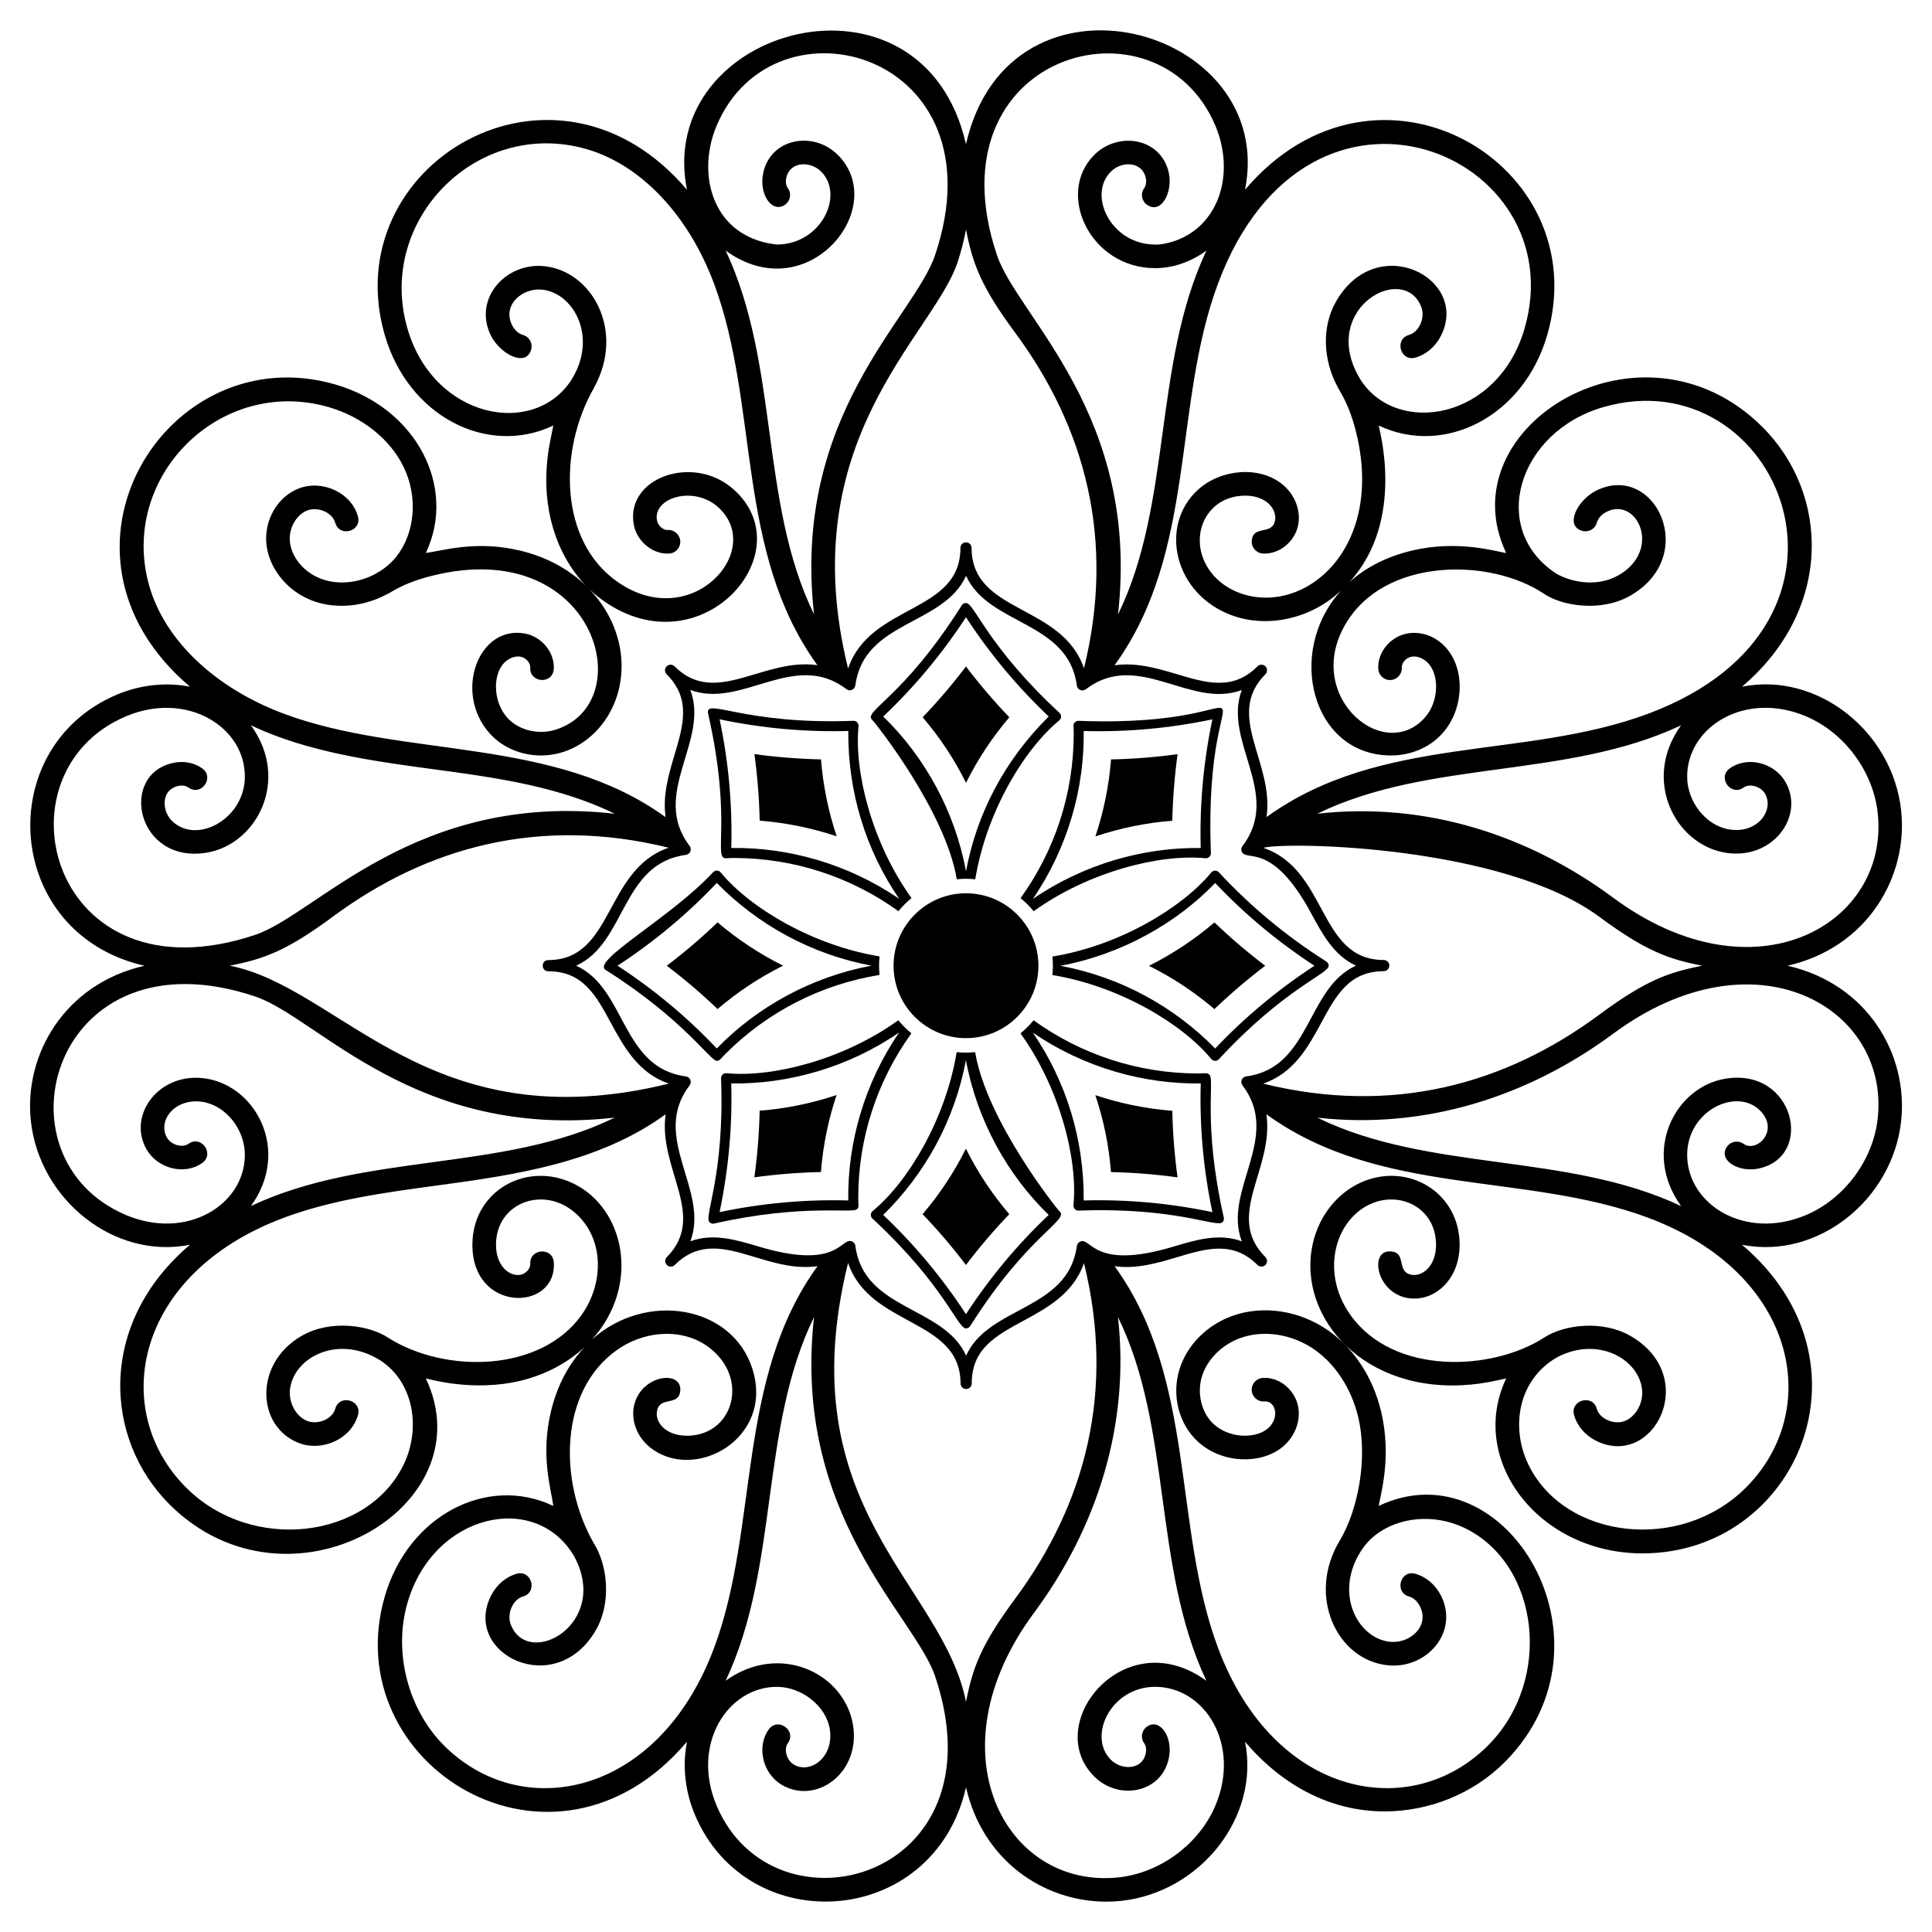 <?xml version="1.0" encoding="UTF-8"?>
<!-- Uploaded to: SVG Find, www.svgrepo.com, Generator: SVG Find Mixer Tools -->
<svg fill="#000000" width="800px" height="800px" version="1.1" viewBox="144 144 512 512" xmlns="http://www.w3.org/2000/svg">
 <g>
  <path d="m152.18 441.08c2.262 20.82 22.09 36.809 42.176 32.789-24.488 20.758-22.938 51.387-5.383 68.859 31.484 31.324 84.109 0.754 67.871-33.434 0.477 0.031 12.246 3.699 25.098 0.617 6.633-1.594 12.512-4.731 17.07-9.02-4.004 4.231-7.246 9.836-8.992 17.094-2.801 11.664-0.062 20.266 0.617 25.098-17.426-8.285-38.398 2.418-44.656 23.961-12.965 44.66 44.613 80.363 80.082 38.523-1.246 6.211-0.559 13.074 2.09 19.352 14.035 33.316 63.32 30.105 71.852-7.266 4.41 19.348 20.488 30.305 37.219 30.305 1.309 0 2.625-0.07 3.93-0.211 20.938-2.277 36.789-22.191 32.793-42.176 9.625 11.355 22.418 18.469 36.969 18.469 11.777 0 23.488-4.641 31.887-13.086 31.621-31.766 0.23-83.867-33.43-67.871 0.379-2.688 3.578-12.777 0.617-25.098-2.148-8.934-7.078-16.504-13.883-21.316-7.543-5.348-17.289-6.871-25.418-3.977-6.758 2.398-12.012 7.633-14.055 14.004-2.25 7.012-0.246 14.852 4.984 19.5 6.465 5.758 16.559 5.863 22.18 1.332 3.289-2.656 4.957-6.856 4.242-10.699-0.828-4.496-5.004-7.977-9.398-7.664-1.719 0.109-3.027 1.59-2.918 3.312 0.109 1.723 1.637 3.07 3.312 2.918 4.391-0.332 4.695 9.074-5.316 9.09-2.992-0.055-5.894-1.133-7.953-2.965-3.359-2.984-4.668-8.301-3.184-12.926 1.43-4.457 5.336-8.301 10.199-10.027 6.242-2.219 13.801-1 19.715 3.191 5.488 3.883 9.648 10.328 11.418 17.68 2.703 11.23-0.152 24.93-4.797 32.719-8.992 14.797-0.723 31.82 12.652 33.156 10.309 1.074 18.961-8.789 14.117-18.43-1.449-2.887-3.926-5.004-6.793-5.816-3.973-1.129-5.676 4.887-1.695 6.012 1.617 0.457 2.516 1.828 2.906 2.609 2.641 5.254-2.644 9.941-7.914 9.41-8.148-0.816-14.41-11.754-8.559-22.641 0.004-0.008 0.012-0.008 0.016-0.016 0.27-0.418 1.547-3.141 4.438-5.465 6.316-5.066 15.914-5.887 23.867-2.039 19.855 9.594 23.469 40.277 6.227 57.598-20.523 20.605-56.773 13.789-71.566-25.773-12.074-32.281-5.742-71.281-27.43-101.21 5.664 0.812 11.215-0.785 16.32-2.312 8.062-2.414 15.031-4.496 21.547 1.992 0.586 0.578 1.52 0.574 2.098-0.004 0.574-0.578 0.574-1.516-0.004-2.094-0.004 0-0.004-0.004-0.008-0.004-10.91-10.922 2.367-23.312 0.281-37.832 30.246 21.922 68.539 15.215 101.23 27.441 39.496 14.766 46.414 51.027 25.77 71.566-17.309 17.23-47.988 13.652-57.598-6.223-4.606-9.531-2.961-22.219 7.516-28.32 10.852-5.832 21.828 0.383 22.641 8.555 0.355 3.516-1.684 7.144-4.629 8.273-2.781 1.066-6.609-0.52-7.387-3.266-1.125-3.992-7.137-2.266-6.008 1.695 0.809 2.867 2.93 5.348 5.816 6.797 15.262 7.625 27.871-17.027 9.062-27.82-7.266-4.164-17.477-3.051-22.898 0.531-13.715 8.816-39.844 10.062-51.293-6.102-8.461-11.98-3.481-26.609 6.84-29.918 7.492-2.398 15.719 2.156 15.887 11.133 0.105 5.809-3.562 8.746-6.523 8.18-4.133-0.762-1.117-5.902-5.481-6.176-5.676-0.477-3.977 10.781 4.344 12.32 6.961 1.289 14.086-4.691 13.91-14.438-0.246-12.977-12.371-20.719-24.039-16.969-6.375 2.043-11.609 7.301-14.008 14.055-6.598 18.598 8.922 40.547 36.121 40.547 7.109 0 12.055-1.441 14.27-1.863-10.254 21.578 8.535 46.367 36.129 46.367 40.832-0.008 62.926-50.793 26.359-81.793 20.035 4.012 39.902-11.914 42.176-32.789 1.926-17.727-9.02-36.355-30.105-41.156 21.188-4.832 32.008-23.625 30.105-41.156-2.277-20.93-22.195-36.789-42.176-32.789 24.242-20.555 23.152-51.172 5.383-68.855-31.891-31.738-83.777-0.027-67.871 33.43-2.695-0.379-12.801-3.574-25.098-0.613-6.918 1.66-12.371 4.633-16.492 8.359 15.129-16.41 7.746-41.184 7.801-41.531 17.359 8.246 38.375-2.336 44.656-23.961 13.176-45.43-45.148-79.727-80.082-38.523 8.672-43.324-62.406-62.73-73.949-12.082-11.535-50.516-82.629-31.242-73.941 12.086-35.047-41.328-93.227-6.731-80.082 38.523 6.289 21.641 27.312 32.203 44.656 23.961-0.379 2.688-3.578 12.781-0.617 25.102 2.148 8.934 7.078 16.5 13.879 21.316 25.922 18.332 53.289-12.824 34.492-29.527-10.684-9.5-28.711-3.035-26.426 9.371 0.836 4.496 5.074 7.949 9.402 7.656 1.723-0.109 3.031-1.594 2.918-3.312-0.113-1.727-1.656-3.062-3.312-2.918-1.211 0.094-2.606-1.168-2.863-2.559-1.109-5.996 9.672-9.301 16.133-3.566 12.816 11.395-7.051 33.695-26.734 19.758-15.352-10.859-15.465-34.77-6.195-51.117 0.156-0.246 0.125-0.273 0.168-0.344 8.27-15.078-0.672-30.836-13.238-32.094-10.254-1.059-18.98 8.738-14.117 18.43 2.441 4.859 9.289 8.484 10.645 3.656 0.473-1.66-0.496-3.387-2.156-3.856-1.617-0.457-2.516-1.828-2.906-2.609-2.637-5.246 2.617-9.91 7.914-9.41 8.141 0.816 14.406 11.754 8.559 22.637-0.883 1.512-0.766 1.312-0.777 1.332-10.004 15.371-36.5 10.203-43.418-13.648-8.352-28.75 18.516-55.824 47.367-47.586 14.395 4.106 27.047 17.414 33.848 35.598 12.145 32.477 5.625 71.102 27.414 101.19-14.434-2.043-26.922 11.184-37.852 0.309-0.582-0.578-1.516-0.574-2.098 0.004-0.574 0.578-0.574 1.516 0.004 2.094 6.523 6.523 4.441 13.492 2.031 21.559-1.523 5.109-3.125 10.656-2.301 16.32-29.738-21.562-69.301-15.5-101.24-27.445-18.184-6.801-31.492-19.453-35.598-33.852-8.215-28.789 18.793-55.734 47.586-47.363 8.859 2.57 16.277 8.504 19.836 15.871 3.848 7.965 3.031 17.555-2.035 23.867-1.18 1.469-2.613 2.68-4.168 3.688-0.43 0.254-0.887 0.488-1.297 0.754-0.004 0-0.008 0.008-0.012 0.012-5.168 2.781-11.531 3.129-16.387 0.348-3.508-2.016-5.906-5.43-6.258-8.902-0.352-3.512 1.688-7.148 4.633-8.273 2.758-1.047 6.602 0.492 7.387 3.266 1.133 3.996 7.133 2.258 6.008-1.695-1.789-6.352-9.484-9.762-15.625-7.406-5.633 2.148-9.262 8.344-8.625 14.73 0.547 5.445 4.133 10.691 9.363 13.695 6.785 3.891 15.668 3.422 22.762-0.477 0.047-0.027 0.098-0.027 0.145-0.055 0.047-0.031 0.098-0.055 0.145-0.082 0.254-0.145 0.504-0.285 0.754-0.434 2.941-1.754 6.43-3.152 10.691-4.215 43.25-10.867 55.473 33.5 32.867 40.754-4.633 1.488-9.941 0.176-12.926-3.184-1.828-2.062-2.906-4.961-2.961-7.957-0.047-2.453 0.598-4.637 1.824-6.152 1.211-1.508 3.121-2.316 4.699-2.023 1.395 0.258 2.637 1.645 2.559 2.856-0.266 4.074 5.957 4.606 6.234 0.402 0.281-4.352-3.152-8.566-7.656-9.402-12.363-2.246-18.934 15.652-9.371 26.426 4.617 5.195 12.438 7.25 19.504 4.981 6.371-2.043 11.605-7.297 14.008-14.055 5.516-15.523-4.547-34.312-25.297-39.301-11.668-2.797-20.262-0.066-25.098 0.613 8.281-17.43-2.422-38.406-23.961-44.656-44.535-12.934-80.523 44.496-38.527 80.094-6.211-1.242-13.07-0.559-19.355 2.086-33.211 14-30.094 63.344 7.281 71.855-21.188 4.832-32.008 23.625-30.105 41.156zm109.45 165.46c-9.543-9.594-13.422-24.766-9.648-37.758 6.926-23.879 34.082-29.688 44.191-12.324 9.66 17.949-12.277 29.977-16.828 18.012-1.066-2.781 0.52-6.609 3.266-7.387 3.973-1.125 2.289-7.133-1.695-6.012-2.867 0.809-5.344 2.93-6.793 5.816-7.75 15.43 17.113 27.699 27.816 9.066 4.141-7.223 3.117-17.195-0.633-23.074-9.23-16.211-9.203-40.215 6.199-51.117 5.918-4.191 13.48-5.406 19.719-3.191 4.863 1.727 8.766 5.566 10.199 10.027 2.422 7.551-2.238 15.73-11.137 15.887-5.801 0.098-8.734-3.535-8.18-6.523 0.754-4.137 5.902-1.117 6.176-5.484 0.355-5.652-10.77-4.031-12.32 4.348-0.711 3.844 0.957 8.043 4.246 10.699 11.777 9.5 33.117-2.273 27.164-20.832-5.359-16.707-28.039-20.633-42.492-7.734 0.848-0.938 1.652-1.906 2.379-2.93 10.691-15.098 4.684-34.754-10.027-39.473-11.672-3.742-23.816 3.996-24.039 16.969-0.352 18.48 22.402 18.176 21.57 5.039-0.273-4.191-6.492-3.688-6.234 0.395 0.074 1.215-1.172 2.606-2.562 2.859-2.988 0.582-6.637-2.398-6.523-8.18 0.156-8.961 8.441-13.531 15.887-11.133 4.457 1.43 8.301 5.336 10.023 10.199 2.219 6.246 1 13.801-3.188 19.719-10.77 15.215-36.035 15.707-51.289 6.102-4.945-3.328-15.23-4.934-22.898-0.531-12.836 7.363-11.988 24.137-0.742 28.43 6.133 2.352 13.836-1.051 15.625-7.406 1.125-3.961-4.875-5.691-6.008-1.695-0.789 2.781-4.633 4.312-7.387 3.266-2.949-1.129-4.984-4.758-4.629-8.273 0.805-8.148 11.758-14.402 22.637-8.559 0.082 0.043 0.992 0.578 1.336 0.781 8.906 5.793 10.746 18.098 6.184 27.543-9.602 19.883-40.289 23.449-57.594 6.223-20.555-20.453-13.871-56.742 25.77-71.566 12.879-4.816 26.973-6.719 40.598-8.562 20.918-2.832 42.871-6 60.633-18.875-2.059 14.402 11.152 26.938 0.312 37.84-0.574 0.578-0.574 1.516 0.004 2.094 0.574 0.578 1.52 0.574 2.094 0 10.922-10.922 23.336 2.387 37.844 0.309-21.699 29.93-15.414 69.066-27.441 101.23-14.789 39.492-51.035 46.406-71.582 25.766zm72.273 15.949c-6.848-16.242 2.949-31.426 15.938-31.457h0.031c6.629 0 13.047 5.109 14.027 11.176 1.188 7.414-5.09 12-9.504 9.441-1.875-1.082-2.785-4.027-1.59-5.699 2.383-3.359-2.688-6.988-5.098-3.617-3.309 4.664-1.535 11.781 3.559 14.723 9.105 5.273 20.828-3.281 18.801-15.844-2.223-13.828-19.527-22.125-33.762-11.789 14.309-30.398 8.941-66.762 23.426-96.395-5.906 52.656 26.707 79.117 32.105 95.266 18.129 54.082-42.859 69.969-57.934 34.195zm34.844-143.82c5.812 17.129 29.742 14.562 29.812 31.961 0 0.816 0.664 1.477 1.48 1.477h0.004c0.816 0 1.477-0.664 1.477-1.48 0-9.203 6.394-12.66 13.801-16.664 6.262-3.387 13.188-7.215 15.949-15.223 8.312 33.773 0.477 63.641-18.277 88.977-9.086 12.273-11.23 18.348-12.992 27.285-6.184-31.371-47.25-51.395-31.254-116.33zm71.523 14.348c14.449 29.543 9.145 66.035 23.43 96.406-21.77-15.809-43.773 11.559-29.641 25.441 6.426 6.32 17.672 4.371 19.676-4.828 1.242-5.723-2.391-10.871-5.801-8.445-1.41 1-1.738 2.949-0.734 4.356 0.5 0.707 0.656 1.715 0.43 2.762-0.945 4.387-6.371 4.477-9.188 1.695-6.336-6.219-0.066-19.379 11.688-19.379h0.031c13.203 0.031 22.719 15.375 15.941 31.457-4.293 10.188-14.59 17.84-25.621 19.039-29.969 3.25-49.789-33.23-22.465-70.09 16.625-22.465 25.488-49.754 22.254-78.414zm38.484-61.844c8.078-2.746 11.922-9.699 15.32-15.984 3.996-7.398 7.445-13.785 16.637-13.82 0.816-0.004 1.477-0.668 1.473-1.484 0-0.816-0.66-1.477-1.48-1.477-17.438 0-14.719-23.902-31.941-29.734 6.887-1.699 63.699-0.496 89.039 18.266 12.355 9.141 18.43 11.246 27.305 12.988-9.004 1.766-15.016 3.894-27.305 12.988-24.926 18.449-54.75 26.707-89.047 18.258zm162.86 9.227c-1.203 11.031-8.852 21.328-19.043 25.621-16.074 6.777-31.426-2.801-31.453-15.938-0.027-11.785 13.168-18.051 19.379-11.723 5.141 5.227-0.938 11.254-4.453 8.762-1.406-1.004-3.356-0.668-4.356 0.734-2.523 3.535 2.992 6.996 8.441 5.801 14.785-3.211 9.391-26.758-8.832-23.797-13.453 2.168-22.242 19.348-11.785 33.762-30.285-14.285-66.801-8.953-96.406-23.43 28.562 3.211 55.891-5.582 78.414-22.258 37.445-27.699 73.309-7.066 70.094 22.465zm-19.043-106.58c10.191 4.293 17.84 14.586 19.043 25.617 3.207 29.477-32.59 50.211-70.098 22.469-22.242-16.465-49.469-25.516-78.414-22.258 29.559-14.457 66.051-9.133 96.406-23.43-10.484 14.441-1.574 31.605 11.785 33.762 12.504 2.035 21.105-9.719 15.844-18.801-2.891-4.996-9.984-6.93-14.723-3.551-3.379 2.402 0.277 7.481 3.625 5.09 1.66-1.176 4.598-0.289 5.695 1.59 2.559 4.426-1.992 10.699-9.445 9.504-6.176-0.996-11.188-7.301-11.172-14.055 0.031-13.168 15.367-22.727 31.453-15.938zm-74.543-102.76c-7.008 24.156-33.66 28.637-43.418 13.652-0.012-0.016 0.105 0.18-0.785-1.336-9.664-17.992 12.301-29.871 16.836-18.004 1.07 2.797-0.531 6.609-3.266 7.387-3.984 1.125-2.262 7.152 1.695 6.012 2.867-0.809 5.344-2.93 6.793-5.816 7.637-15.211-17.008-27.91-27.816-9.062-3.891 6.781-3.426 15.66 0.473 22.75 0.027 0.051 0.027 0.102 0.059 0.152 0.031 0.047 0.055 0.102 0.09 0.152 0.141 0.25 0.277 0.496 0.43 0.742 1.754 2.945 3.156 6.438 4.223 10.695 4.723 18.82-1.332 32.977-10.84 39.699-11.945 8.457-26.594 3.508-29.914-6.836-2.422-7.547 2.238-15.727 11.133-15.887 2.441-0.082 4.644 0.605 6.16 1.824 1.508 1.215 2.316 3.102 2.023 4.703-0.77 4.152-5.898 1.086-6.172 5.481-0.113 1.719 1.195 3.207 2.918 3.312 4.34 0.305 8.574-3.156 9.398-7.656 0.715-3.848-0.953-8.047-4.242-10.703-6.055-4.891-16.129-4.047-22.18 1.332-10.652 9.469-6.594 27.941 9.07 33.504 2.723 0.969 5.629 1.441 8.566 1.441 5.84 0 11.832-1.863 16.852-5.414 1.18-0.836 2.231-1.73 3.242-2.641-14.812 16.387-7.582 43.664 13.285 43.664 5.203 0 10.266-2.098 13.645-5.898 2.844-3.199 4.453-7.457 4.539-11.988 0.176-9.652-6.848-15.707-13.91-14.434-4.5 0.832-7.938 5.047-7.66 9.398 0.109 1.723 1.645 3.07 3.316 2.918 1.719-0.109 3.027-1.59 2.918-3.312-0.074-1.215 1.168-2.606 2.562-2.859 1.574-0.305 3.5 0.539 4.695 2.023 1.223 1.516 1.871 3.699 1.828 6.152-0.055 3-1.137 5.898-2.965 7.953-11.305 12.73-33.73-6.969-19.762-26.73 11.055-15.617 37.406-15.359 51.293-6.102 4.805 3.305 15.199 4.949 22.898 0.531 18.531-10.629 6.465-35.594-9.062-27.82-4.898 2.461-8.461 9.297-3.66 10.648 1.668 0.469 3.387-0.496 3.852-2.156 0.457-1.621 1.836-2.516 2.613-2.906 8.066-4.074 14.805 10.121 3.148 16.816-4.852 2.777-11.211 2.434-16.379-0.344-0.008-0.004-0.012-0.012-0.02-0.016-18.172-11.785-10.285-37.621 12.336-44.184 46.254-13.395 76.383 57.133 11.988 81.215-32.961 12.324-70.91 5.481-101.21 27.422 2.094-14.449-11.176-26.953-0.297-37.859 0.574-0.578 0.574-1.516-0.004-2.094-0.574-0.574-1.52-0.574-2.094 0-6.523 6.523-13.484 4.438-21.543 2.027-5.109-1.527-10.668-3.125-16.336-2.301 21.816-30.09 15.324-68.824 27.438-101.23 24.086-64.41 94.617-34.215 81.215 11.98zm-81.922-53.711c2.918 6.926 2.965 14.645 0.117 20.645-5.199 10.996-16.477 10.945-16.086 10.816-11.738 0-18.031-13.145-11.691-19.379 2.871-2.824 8.254-2.664 9.191 1.699 0.227 1.047 0.07 2.055-0.43 2.762-1 1.402-0.672 3.356 0.734 4.356 3.793 2.703 6.918-3.324 5.805-8.441-1.996-9.215-13.262-11.133-19.68-4.828-10.418 10.25-1.203 30.086 16.07 30.086h0.051c4.805-0.012 9.527-1.742 13.523-4.641-14.219 30.191-9.004 66.918-23.426 96.406 5.965-52.906-26.609-78.852-32.102-95.281-17.984-53.652 42.723-70.258 57.922-34.199zm-66.102 27.477c1.777 9.039 3.918 15.031 12.984 27.293 18.637 25.172 26.641 55.02 18.281 88.98-5.914-17.191-29.75-14.441-29.785-31.891 0-0.816-0.66-1.48-1.48-1.48-0.82 0-1.48 0.664-1.48 1.48 0 17.445-23.91 14.715-29.773 31.953-14.898-60.438 22.5-88.191 29.012-107.64 0.98-2.922 1.68-5.816 2.242-8.691zm-40.273 101.98c-14.5-29.668-9.094-65.953-23.426-96.398 21.77 15.809 43.758-11.555 29.641-25.441-6.449-6.336-17.684-4.352-19.676 4.824-1.25 5.746 2.398 10.867 5.797 8.449 1.406-1 1.738-2.949 0.734-4.356-0.5-0.707-0.656-1.715-0.43-2.766 0.961-4.379 6.344-4.488 9.191-1.699 6.34 6.234 0.047 19.383-11.691 19.383-0.438-0.148-11.176-0.441-16.09-10.816-2.84-6.004-2.797-13.719 0.121-20.645 15.23-36.145 75.902-19.402 57.93 34.191-5.562 16.656-38.031 42.344-32.102 95.273zm-32.977 61.367c-10.527-13.789 5.348-27.754 0.188-41.336 13.609 5.133 27.57-10.723 41.363-0.211 0.895 0.695 2.211 0.145 2.367-0.977 2.32-17.25 23.359-15.785 29.344-29.059 5.984 13.207 27.086 11.906 29.363 29.098 0.07 0.527 0.414 0.973 0.902 1.172 0.492 0.203 1.051 0.125 1.469-0.188 13.84-10.594 27.703 5.352 41.336 0.184-5.113 13.582 10.762 27.543 0.176 41.359-0.32 0.422-0.395 0.98-0.191 1.469 1.168 2.844 7.988-2.918 18.398 16.352 3.004 5.555 6.082 11.25 11.879 13.863-13.242 6.004-11.891 27.082-29.105 29.359-0.523 0.07-0.973 0.414-1.172 0.902-0.203 0.488-0.133 1.047 0.191 1.465 10.547 13.824-5.332 27.75-0.176 41.344-5.973-2.242-12.168-0.387-18.227 1.43-21.113 6.316-21.645-2.594-24.578-1.383-0.484 0.203-0.828 0.648-0.902 1.172-2.32 17.191-23.387 15.805-29.348 29.07-5.996-13.238-27.105-11.922-29.355-29.105-0.098-0.758-0.75-1.289-1.469-1.289-2.516 0-4.238 7.434-24.027 1.516-6.059-1.812-12.266-3.672-18.223-1.418 5.141-13.641-10.746-27.551-0.199-41.332 0.32-0.422 0.391-0.977 0.191-1.465-0.203-0.492-0.648-0.832-1.172-0.902-17.234-2.289-15.805-23.352-29.09-29.344 13.309-6.027 11.867-27.082 29.09-29.367 0.523-0.066 0.973-0.414 1.172-0.902 0.199-0.496 0.125-1.055-0.195-1.477zm-5.559 0.477c-17.051 5.867-14.512 29.742-31.883 29.785h-0.012-0.004c-1.961 0.004-1.949 2.965 0.004 2.965 9.195 0 12.652 6.394 16.656 13.797 3.398 6.281 7.242 13.227 15.301 15.973-63.488 15.656-86.922-25.484-116.36-31.25 8.945-1.758 14.945-3.844 27.305-12.988 24.895-18.434 54.758-26.715 88.992-18.281zm-143.76-34.836c15.926-6.723 31.426 2.66 31.457 15.938 0.027 11.395-12.961 18.238-19.383 11.723-1.898-1.934-2.445-5.082-1.238-7.168 1.098-1.887 4.035-2.773 5.699-1.59 3.375 2.394 6.981-2.703 3.617-5.094-2.133-1.516-4.93-2.051-7.711-1.441-14.488 3.141-9.645 26.785 8.832 23.797 13.293-2.144 22.336-19.23 11.789-33.762 18.75 8.828 40.02 10.223 59.867 13.258 11.836 1.797 24.875 4.465 36.543 10.172-52.82-5.938-78.934 26.625-95.281 32.102-54.18 18.148-69.91-42.883-34.191-57.934zm34.191 74.266c16.621 5.574 42.305 38.059 95.281 32.102-29.648 14.492-66.074 9.117-96.41 23.43 10.492-14.457 1.57-31.605-11.789-33.762-12.48-2.031-21.113 9.699-15.84 18.801 2.887 4.988 9.977 6.918 14.723 3.551 3.363-2.394-0.258-7.488-3.625-5.09-1.664 1.184-4.606 0.277-5.695-1.59-2.629-4.543 2.121-10.668 9.441-9.508 6.176 0.996 11.191 7.301 11.176 14.059-0.031 13.203-15.371 22.711-31.457 15.941-36.156-15.246-19.395-75.906 34.195-57.934z"/>
  <path d="m343.92 456c5.844-0.805 11.762-1.277 17.633-1.398 0.547-6.984 1.945-13.828 4.148-20.406-6.574 2.203-13.41 3.602-20.387 4.16-0.125 5.875-0.59 11.801-1.395 17.645z"/>
  <path d="m456.07 343.86c-5.84 0.801-11.758 1.273-17.633 1.395-0.555 6.984-1.945 13.832-4.144 20.402 6.566-2.207 13.402-3.606 20.383-4.16 0.125-5.879 0.59-11.797 1.395-17.637z"/>
  <path d="m351.52 399.91c-6.207-3.09-12.031-6.934-17.355-11.473-4.246 4.066-8.766 7.926-13.465 11.488 4.699 3.566 9.219 7.418 13.457 11.48 5.328-4.547 11.152-8.402 17.363-11.496z"/>
  <path d="m414.46 382.02c1.273 1.031 2.43 2.191 3.461 3.465 14.652-10.523 33.578-15.238 45.527-14.039 0.801 0.07 1.484-0.562 1.453-1.367-2.18-57.508 21.707-32.914-35.047-35.051-0.402 0-0.754 0.137-1.012 0.414-0.551 0.586-0.289 0.887-0.289 3.051-0.031 15.906-5.039 30.945-14.094 43.527zm16.73-44.297c11.426 0.324 22.859-0.723 34.102-3.09-2.367 11.242-3.402 22.695-3.09 34.102-15.086-0.227-30.949 4.227-44.492 13.496 9.34-13.617 13.703-29.512 13.48-44.508z"/>
  <path d="m397.55 377.02c1.684-0.184 3.258-0.172 4.902 0 2.926-17.824 12.941-34.445 22.262-42.105 0.652-0.566 0.621-1.477 0.059-1.996-19.141-17.73-22.516-29.105-24.781-29.121-0.477 0.004-0.895 0.254-1.121 0.617-15.871 25.117-26.547 28.074-23.605 30.5 0.535 0.438 19.348 24.117 22.285 42.105zm2.441-69.445c6.273 9.625 13.641 18.461 21.93 26.301-11.809 11.746-19.07 25.789-21.918 41.004-2.965-15.895-10.914-30.285-21.941-41 8.293-7.836 15.652-16.676 21.93-26.305z"/>
  <path d="m400 419.12c10.582 0 19.195-8.609 19.195-19.195 0-10.586-8.613-19.199-19.195-19.199-10.586 0-19.199 8.613-19.199 19.199 0 10.586 8.613 19.195 19.199 19.195z"/>
  <path d="m464.48 428.77c-0.59-0.555-0.883-0.289-3.051-0.289-15.902-0.031-30.941-5.039-43.523-14.094-1.031 1.273-2.191 2.43-3.465 3.461 10.566 14.715 15.219 33.594 14.039 45.527-0.07 0.801 0.562 1.484 1.367 1.453 25.785-0.973 36.547 4.621 38.117 3.07 0.32-0.324 0.461-0.789 0.355-1.23-5.656-25.062-2.301-36.469-3.84-37.898zm0.816 36.457c-11.242-2.367-22.699-3.406-34.102-3.094 0.121-16.082-4.574-31.457-13.496-44.492 13.688 9.391 29.605 13.699 44.508 13.48-0.324 11.426 0.715 22.863 3.09 34.105z"/>
  <path d="m402.43 422.83c-1.672 0.18-3.223 0.176-4.902-0.004-2.918 17.758-12.902 34.422-22.262 42.105-0.613 0.512-0.656 1.441-0.062 1.996 19.133 17.738 22.516 29.102 24.785 29.121 0.457-0.004 0.883-0.23 1.121-0.617 15.492-24.523 26.516-28.094 23.602-30.5-0.531-0.438-19.332-24.043-22.281-42.102zm-2.441 69.438c-6.277-9.621-13.645-18.457-21.93-26.301 11.137-10.934 18.938-25.102 21.918-41.004 2.988 16.043 11.059 30.457 21.941 41.004-8.309 7.852-15.656 16.676-21.93 26.301z"/>
  <path d="m465 375.21c-7.523 9.172-24.117 19.348-42.102 22.285 0.18 1.707 0.172 3.242-0.004 4.902 17.832 2.934 34.492 12.973 42.105 22.262 0.516 0.609 1.445 0.656 1.996 0.059 17.543-18.922 29.109-22.574 29.121-24.781 0-0.457-0.23-0.887-0.617-1.121-10.52-6.644-20.113-14.617-28.504-23.664-0.648-0.637-1.539-0.504-1.996 0.059zm27.336 24.723c-9.621 6.277-18.457 13.641-26.301 21.93-10.805-11.035-25.008-18.922-41.004-21.918 16.164-3.016 30.711-11.242 41.004-21.941 7.852 8.305 16.672 15.652 26.301 21.93z"/>
  <path d="m304.49 401.04c20.801 13.145 27.684 24.141 29.516 24.086 0.793-0.023 0.863-0.453 2.359-1.953 11.258-11.219 25.43-18.312 40.727-20.812-0.18-1.715-0.172-3.254 0.004-4.902-17.723-2.91-34.371-12.855-42.109-22.262-0.566-0.656-1.48-0.617-1.996-0.059-11.129 12.016-32.383 23.484-28.5 25.902zm29.457-23.047c10.891 11.09 25.039 18.93 41.004 21.918-15.898 2.965-30.285 10.914-41 21.941-7.836-8.293-16.672-15.652-26.301-21.934 9.625-6.273 18.461-13.637 26.297-21.926z"/>
  <path d="m336.55 371.44c0.684-0.066 1.332-0.066 2.016-0.066 15.898 0.027 30.938 5.035 43.527 14.094 1.031-1.277 2.191-2.434 3.465-3.465-10.551-14.691-15.215-33.535-14.043-45.527 0.066-0.863-0.609-1.484-1.367-1.457-29.277 1.121-39.535-6.363-38.473-1.836 6.535 28.977 1.078 38.617 4.875 38.258zm32.254-33.727c-0.121 16.086 4.57 31.457 13.496 44.492-13.621-9.34-29.504-13.695-44.508-13.477 0.324-11.406-0.723-22.859-3.09-34.105 11.242 2.371 22.695 3.41 34.102 3.09z"/>
  <path d="m385.53 417.84c-1.273-1.031-2.43-2.191-3.461-3.465-14.648 10.52-33.438 15.207-45.527 14.039-0.859-0.066-1.484 0.605-1.453 1.367 0.984 25.789-4.625 36.551-3.066 38.117 0.344 0.34 0.816 0.453 1.23 0.355 23.75-5.356 36.684-2.547 37.902-3.836 0.551-0.586 0.289-0.891 0.289-3.051 0.023-15.902 5.031-30.945 14.086-43.527zm-16.73 44.297c-11.406-0.324-22.859 0.723-34.105 3.09 2.367-11.242 3.406-22.695 3.09-34.102 15.074 0.227 30.941-4.215 44.492-13.496-9.117 13.293-13.703 29.102-13.477 44.508z"/>
  <path d="m448.48 399.95c6.203 3.082 12.027 6.93 17.355 11.473 4.246-4.066 8.762-7.922 13.461-11.488-4.699-3.562-9.215-7.414-13.457-11.484-5.332 4.551-11.156 8.41-17.359 11.5z"/>
  <path d="m365.73 365.63c-2.203-6.574-3.602-13.414-4.16-20.383-5.875-0.129-11.801-0.594-17.645-1.398 0.805 5.844 1.273 11.766 1.398 17.633 6.981 0.551 13.828 1.945 20.406 4.148z"/>
  <path d="m434.27 434.23c2.211 6.562 3.606 13.402 4.16 20.383 5.875 0.125 11.797 0.594 17.637 1.398-0.805-5.84-1.273-11.758-1.395-17.633-6.984-0.559-13.828-1.949-20.402-4.148z"/>
  <path d="m411.48 334.09c-4.066-4.246-7.922-8.762-11.488-13.465-3.566 4.699-7.418 9.219-11.48 13.457 4.551 5.324 8.402 11.152 11.496 17.363 3.09-6.207 6.934-12.027 11.473-17.355z"/>
  <path d="m388.5 465.77c4.066 4.246 7.922 8.762 11.484 13.461 3.562-4.699 7.418-9.215 11.484-13.457-4.547-5.328-8.406-11.152-11.496-17.355-3.082 6.199-6.93 12.023-11.473 17.352z"/>
 </g>
</svg>